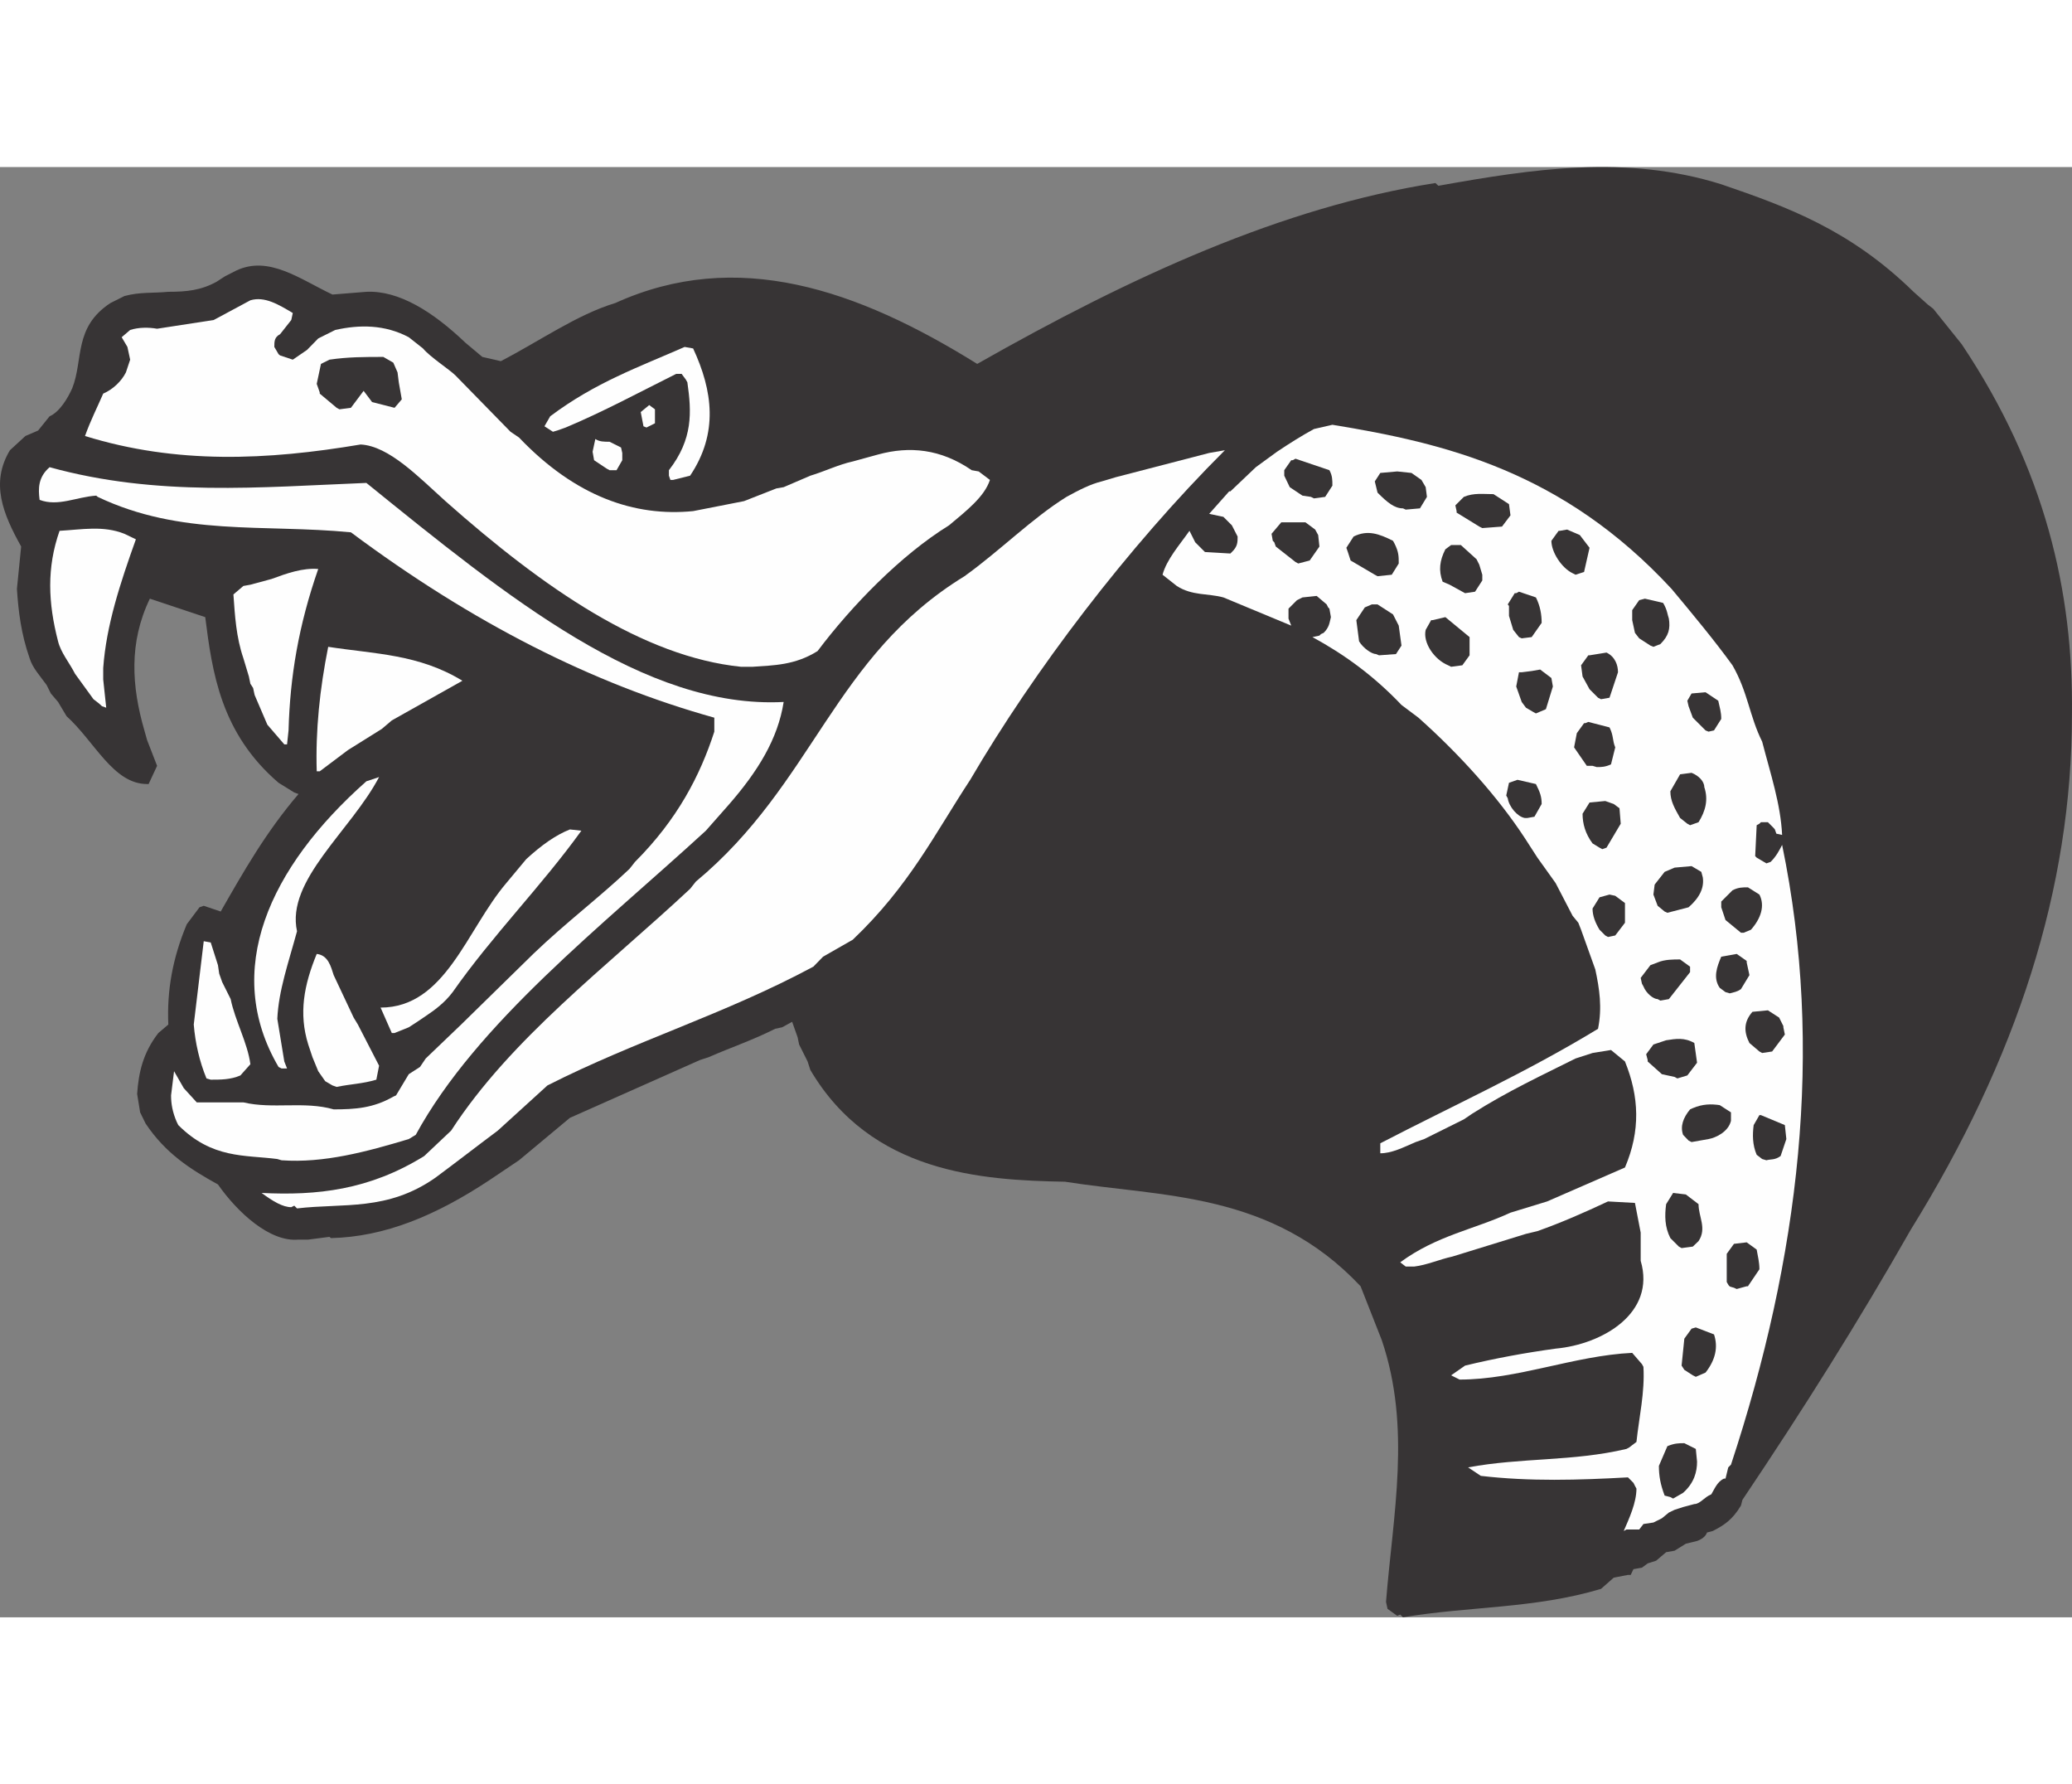 <?xml version="1.0" encoding="UTF-8"?>
<!DOCTYPE svg PUBLIC "-//W3C//DTD SVG 1.1//EN" "http://www.w3.org/Graphics/SVG/1.1/DTD/svg11.dtd">
<!-- Creator: CorelDRAW -->
<svg xmlns="http://www.w3.org/2000/svg" xml:space="preserve" width="7.848in" height="6.757in" version="1.1" style="shape-rendering:geometricPrecision; text-rendering:geometricPrecision; image-rendering:optimizeQuality; fill-rule:evenodd; clip-rule:evenodd"
viewBox="0 0 7847.73 5491.61"
 xmlns:xlink="http://www.w3.org/1999/xlink"
 xmlns:xodm="http://www.corel.com/coreldraw/odm/2003">
 <rect x="0" y="0" width="7847.73" height="5491.61" fill="#808080" stroke="none"/>
 <defs>
  <style type="text/css">
   <![CDATA[
    .fil1 {fill:#FEFEFE}
    .fil0 {fill:#373435}
   ]]>
  </style>
 </defs>
 <g id="Layer_x0020_1">
  <g id="_2008545116496">
   <path class="fil0" d="M5292.08 5485.94l-36.85 -26.45 -5.67 -26.45c26.45,-332.54 96.36,-659.41 -16.06,-991l-80.3 -204.06c-337.26,-358.99 -750.1,-337.26 -1119.48,-395.83 -316.48,-5.67 -734.04,-32.12 -964.55,-423.23l-10.39 -32.12 -32.12 -64.24 -5.67 -27.4 -20.78 -58.57 -37.79 20.78 -26.45 5.67c-85.97,43.46 -166.27,69.91 -252.24,107.7l-32.12 10.39 -493.14 219.17 -192.72 160.6 -112.42 75.58c-203.11,134.15 -395.83,214.45 -599.89,219.17l-5.67 -4.72 -80.3 10.39 -36.85 0c-107.69,10.39 -230.51,-102.03 -305.14,-208.78 -107.69,-59.52 -198.39,-118.09 -273.96,-230.51l-20.78 -42.51 -11.34 -69.91c5.67,-80.3 21.73,-154.93 80.3,-230.51l37.79 -32.12c-5.67,-128.48 16.06,-251.29 69.91,-379.77l48.18 -64.24 16.06 -5.67 64.24 21.73c85.97,-150.21 170.99,-300.42 294.75,-444.96l-16.06 -5.67 -59.52 -36.85c-219.17,-187.99 -251.29,-418.5 -277.74,-627.29l-209.73 -69.91c-80.3,166.27 -68.96,332.54 -20.78,498.81l10.39 36.84 37.79 97.31 -32.12 68.96c-5.67,0 -5.67,0 -5.67,0 -128.48,0 -198.39,-160.6 -305.14,-256.96l-32.12 -53.85 -27.4 -32.12 -16.06 -32.12c-26.45,-36.85 -52.9,-64.24 -64.24,-101.09 -32.12,-91.64 -42.51,-176.66 -48.18,-262.63l16.06 -160.6c-68.96,-123.76 -117.15,-240.9 -42.51,-364.66l58.57 -53.85 48.18 -20.78 43.45 -53.85c37.79,-16.06 69.91,-69.91 85.97,-106.75 42.51,-107.7 4.72,-230.51 144.54,-322.14l52.9 -26.45c59.52,-16.06 107.69,-10.39 166.27,-16.06 69.91,0 123.75,-5.67 182.33,-37.79l32.12 -20.78 42.51 -21.73c123.76,-58.57 240.9,32.12 364.66,90.69l128.48 -10.39c122.81,-5.67 251.29,74.63 375.05,192.72l64.24 53.85 69.91 16.06c144.54,-74.63 289.08,-176.66 433.62,-220.12 460.07,-208.78 915.42,-52.9 1370.77,230.51 583.83,-331.59 1157.27,-594.22 1735.43,-684.91l11.34 10.39c358.99,-64.24 712.31,-118.09 1071.3,-5.67 251.29,85.97 487.47,171.94 728.37,407.17l53.85 48.18 20.78 16.06 107.7 134.15c315.53,471.41 423.23,937.15 417.56,1402.89 0,659.41 -208.78,1301.81 -610.28,1949.87 -198.39,348.6 -407.17,680.19 -637.68,1023.12l-5.67 21.73c-32.12,53.85 -64.24,74.63 -106.75,96.36l-21.73 5.67c-5.67,16.06 -21.73,26.45 -37.79,32.12l-42.51 10.39 -42.51 26.45 -32.12 5.67 -37.79 32.12 -32.12 10.39 -21.73 16.06 -32.12 5.67 -10.39 21.73c-10.39,0 -10.39,0 -10.39,0l-53.85 10.39 -48.18 42.51c-252.24,75.58 -497.86,65.19 -750.1,107.7l-10.39 -10.39 -11.34 4.72z"/>
   <path class="fil1" d="M6149.88 5164.74c20.78,-48.18 48.18,-106.75 48.18,-160.6 -5.67,-10.39 -5.67,-10.39 -5.67,-10.39 -5.67,-11.34 -5.67,-11.34 -5.67,-11.34l-20.78 -20.78c-188,10.39 -370.33,16.06 -557.38,-5.67l-48.18 -32.12c203.11,-37.79 395.83,-21.73 599.89,-69.91 10.39,-5.67 10.39,-5.67 10.39,-5.67l27.4 -20.78c10.39,-96.36 32.12,-187.99 26.45,-284.36 -5.67,-10.39 -5.67,-10.39 -5.67,-10.39l-36.85 -42.51c-220.12,10.39 -434.56,101.08 -653.74,101.08l-32.12 -16.06 52.9 -36.85c113.37,-27.4 225.79,-48.18 342.93,-64.24 176.66,-16.06 380.72,-134.15 322.14,-332.54l0 -106.75 -21.73 -112.42 -102.03 -5.67c-90.69,42.51 -176.66,80.3 -267.35,112.42l-43.46 10.39 -278.69 85.97c-48.18,10.39 -96.36,32.12 -144.54,37.79l-32.12 0 -20.78 -16.06c138.87,-102.03 278.69,-123.76 417.56,-187.99l138.87 -42.51 294.75 -128.48c59.52,-139.82 53.85,-268.3 0,-401.5l-52.9 -43.46 -69.91 11.34 -64.24 20.78c-128.48,64.24 -256.96,123.76 -391.11,208.78l-32.12 21.73 -150.21 74.63 -32.12 11.34c-48.18,20.79 -90.69,42.51 -134.15,42.51l0 -37.79c278.69,-144.54 551.71,-267.35 824.73,-433.62 16.06,-80.3 5.67,-150.21 -10.39,-224.84l-53.85 -150.21 -10.39 -26.45 -21.73 -26.45 -64.24 -123.76 -68.96 -96.36 -48.18 -74.63c-102.03,-155.88 -246.57,-316.48 -402.44,-455.35l-64.24 -48.18c-106.75,-112.42 -219.17,-192.72 -337.26,-256.96l26.45 -5.67c5.67,-5.67 5.67,-5.67 5.67,-5.67 10.39,-4.72 10.39,-4.72 10.39,-4.72 21.73,-21.73 21.73,-37.79 27.4,-59.52l-5.67 -32.12c-4.72,-4.72 -4.72,-4.72 -4.72,-4.72 -5.67,-11.34 -5.67,-11.34 -5.67,-11.34l-37.79 -32.12 -53.85 5.67 -20.78 10.39c-5.67,5.67 -5.67,5.67 -5.67,5.67l-26.45 26.45 0 37.79 10.39 26.45 -256.96 -106.75c-58.57,-16.06 -118.09,-5.67 -176.66,-43.46l-53.85 -42.51c16.06,-58.57 64.24,-112.42 102.03,-166.27l21.73 43.46 16.06 16.06 20.78 20.78 96.36 5.67c5.67,-5.67 5.67,-5.67 5.67,-5.67 21.73,-20.78 21.73,-36.84 21.73,-58.57l-21.73 -42.51c-5.67,-5.67 -5.67,-5.67 -5.67,-5.67l-26.45 -26.45 -53.85 -11.34 75.58 -85.02c4.72,0 4.72,0 4.72,0l96.36 -91.64 80.3 -58.57c48.18,-32.12 91.64,-59.52 139.82,-85.97l69.91 -16.06c427.95,69.91 872.91,176.66 1284.8,621.62 80.3,96.36 160.6,192.72 230.51,289.08 58.57,102.03 64.24,192.72 112.42,289.08 32.12,123.76 69.91,236.18 75.58,353.32l-21.73 -4.72 -5.67 -16.06c-4.72,-5.67 -4.72,-5.67 -4.72,-5.67l-21.73 -21.73 -26.45 0c-5.67,5.67 -5.67,5.67 -5.67,5.67 -10.39,5.67 -10.39,5.67 -10.39,5.67l-5.67 117.14c5.67,5.67 5.67,5.67 5.67,5.67l36.85 21.73 16.06 -5.67c21.73,-21.73 32.12,-42.51 43.46,-64.24 160.6,776.55 64.24,1564.43 -193.67,2346.65l-10.39 10.39 -10.39 42.51c-5.67,0 -5.67,0 -5.67,0 -26.45,11.34 -37.79,43.45 -48.18,59.52 -26.45,10.39 -42.51,36.84 -64.24,36.84l-42.51 11.34 -32.12 10.39 -21.73 10.39 -26.45 21.73 -32.12 16.06 -37.79 5.67 -16.06 20.78 -48.18 0 -10.39 5.67z"/>
   <path class="fil0" d="M6326.54 5036.26l-21.73 -5.67c-16.06,-42.51 -21.73,-74.63 -21.73,-112.42l32.12 -74.63c27.4,-11.34 43.46,-11.34 64.24,-11.34l43.46 21.73 4.72 48.18c0,37.79 -10.39,80.3 -52.9,118.09l-37.79 21.73 -10.39 -5.67z"/>
   <path class="fil0" d="M6411.56 4575.25l-32.12 -20.78 -10.39 -16.06 10.39 -102.03 27.4 -37.79 16.06 -4.72 68.96 26.45c16.06,48.18 5.67,96.36 -32.12,144.54l-36.84 16.06 -11.34 -5.67z"/>
   <path class="fil0" d="M6567.44 4243.65c-16.06,-5.67 -16.06,0 -27.4,-21.73l0 -106.75 27.4 -37.79 48.18 -5.67 37.79 27.4c4.72,26.45 10.39,48.18 10.39,74.63l-43.46 64.24c-4.72,0 -4.72,0 -4.72,0l-37.79 10.39 -10.39 -4.72z"/>
   <path class="fil0" d="M6358.66 4087.78l-32.12 -32.12c-21.73,-42.51 -21.73,-85.02 -16.06,-128.48l26.45 -42.51 48.18 5.67 48.18 36.84c0,48.18 32.12,91.64 0,139.82l-21.73 20.78 -42.51 5.67 -10.39 -5.67z"/>
   <path class="fil1" d="M1103.25 3938.51c-32.12,0 -68.96,-21.73 -112.42,-53.85 208.78,10.39 407.17,-10.39 615.95,-139.82l102.03 -96.36c224.84,-347.65 589.5,-620.67 905.03,-915.42l21.73 -27.4c449.68,-374.1 519.59,-851.18 1017.45,-1156.32 134.15,-96.36 256.96,-220.12 386.38,-300.42 48.18,-26.45 90.69,-48.18 133.2,-58.57l53.85 -16.06 353.32 -91.64 59.52 -10.39c-370.33,369.38 -723.64,836.07 -964.54,1247.96 -134.15,204.06 -230.51,401.5 -444.96,605.56l-112.42 64.24 -36.84 37.79c-338.21,181.38 -669.8,278.69 -1007.06,449.68l-188 170.99c-85.97,64.24 -154.93,118.09 -235.23,177.6 -182.33,128.48 -348.6,96.36 -525.26,117.14l-10.39 -10.39 -11.34 5.67z"/>
   <path class="fil1" d="M1050.34 3756.18c-123.76,-16.06 -246.57,0 -375.05,-128.48 -5.67,-11.34 -5.67,-11.34 -5.67,-11.34 -16.06,-36.84 -21.73,-68.96 -21.73,-101.08l11.34 -91.64 36.85 64.24 49.12 53.85 176.66 0c112.42,26.45 229.56,-5.67 341.98,26.45 81.25,0 150.21,-4.72 225.79,-48.18 10.39,-4.72 10.39,-4.72 10.39,-4.72l48.18 -80.3 42.51 -27.4 21.73 -32.12 134.15 -128.48 273.02 -267.35c122.81,-118.09 251.29,-214.45 364.66,-322.14l20.78 -26.45c160.6,-160.6 246.57,-326.87 300.42,-493.14l0 -52.9c-461.02,-128.48 -916.37,-358.99 -1376.44,-701.92 -332.54,-32.12 -643.35,16.06 -958.88,-134.15l-5.67 -4.72c-74.63,4.72 -144.54,42.51 -214.45,16.06 -5.67,-43.45 -5.67,-85.97 37.79,-123.75 407.17,112.42 798.28,75.58 1199.78,59.52 535.65,433.62 1055.24,856.85 1580.5,829.45 -21.73,139.82 -97.3,262.63 -209.72,391.11l-85.02 96.36c-391.11,358.98 -868.19,728.37 -1098.7,1151.6l-26.45 16.06c-160.6,48.18 -321.2,91.64 -481.8,80.3l-16.06 -4.72z"/>
   <path class="fil0" d="M6674.19 3756.18l-20.79 -16.06c-16.06,-37.79 -16.06,-75.58 -11.34,-112.42l21.73 -37.79c5.67,0 5.67,0 5.67,0l90.69 37.79 5.67 52.9 -21.73 64.24c-21.73,16.06 -37.79,11.34 -53.85,16.06l-16.06 -4.72z"/>
   <path class="fil0" d="M6395.5 3686.28l-20.78 -21.73c-11.34,-32.12 0,-64.24 26.45,-96.36 10.39,-4.72 10.39,-4.72 10.39,-4.72 37.79,-16.06 69.91,-16.06 102.03,-11.34l42.51 27.4 0 32.12c-10.39,42.51 -58.57,64.24 -85.02,68.96l-64.24 11.34 -11.34 -5.67z"/>
   <path class="fil1" d="M1259.13 3477.5l-27.4 -16.06 -26.45 -37.79 -21.73 -52.9 -16.06 -48.18c-36.85,-118.09 -16.06,-225.79 32.12,-342.93 43.46,4.72 53.85,48.18 64.24,80.3l75.58 160.6 16.06 26.45 80.3 155.88 -10.39 52.9c-53.85,16.06 -96.36,16.06 -150.21,27.4l-16.06 -5.67z"/>
   <path class="fil1" d="M782.05 3451.04c-26.45,-64.24 -42.51,-134.15 -48.18,-204.06l37.79 -315.53 26.45 4.72 27.4 85.97 4.72 32.12 11.34 32.12 32.12 64.24c16.06,80.3 64.24,166.27 74.63,246.57l-37.79 42.51c-36.84,16.06 -74.63,16.06 -112.42,16.06l-16.06 -4.72z"/>
   <path class="fil0" d="M6342.6 3445.37l-48.18 -10.39 -53.85 -48.18c0,-5.67 0,-5.67 0,-5.67l-5.67 -21.73 27.4 -36.85 48.18 -16.06c36.84,-5.67 68.96,-11.34 106.75,10.39l10.39 74.63 -36.84 48.18 -37.79 11.34 -10.39 -5.67z"/>
   <path class="fil1" d="M1055.07 3407.59c0,0 0,0 0,0 -213.5,-363.71 -36.84,-754.82 332.54,-1081.69l48.18 -16.06c-106.75,203.11 -353.32,391.11 -310.81,583.83 -32.12,118.09 -69.91,224.84 -74.63,331.59l26.45 161.55 10.39 26.45 -20.78 0 -11.34 -5.67z"/>
   <path class="fil0" d="M6663.8 3349.01l-37.79 -32.12c-21.73,-42.51 -21.73,-80.3 11.34,-118.09l58.57 -5.67 42.51 27.4 16.06 32.12c0,4.72 0,4.72 0,4.72l5.67 27.4 -48.18 64.24 -37.79 5.67 -10.39 -5.67z"/>
   <path class="fil1" d="M1483.97 3279.11l-42.51 -96.36c245.63,0 325.93,-294.75 476.13,-471.41l75.58 -90.69c58.57,-53.85 112.42,-91.64 165.32,-112.42l43.46 4.72c-150.21,208.78 -337.26,396.77 -487.47,611.22 -32.12,42.51 -69.91,68.96 -102.03,90.69l-32.12 21.73 -32.12 20.78 -53.85 21.73 -10.39 0z"/>
   <path class="fil0" d="M6278.36 3150.63c-16.06,0 -43.46,-21.73 -53.85,-48.18 -5.67,-10.39 -5.67,-10.39 -5.67,-10.39l-4.72 -21.73 36.84 -48.18 27.4 -10.39c26.45,-11.34 58.57,-11.34 85.02,-11.34l37.79 27.4 0 20.78 -80.3 102.03 -32.12 5.67 -10.39 -5.67z"/>
   <path class="fil0" d="M6535.32 3124.17l-21.73 -16.06c-26.45,-37.79 -10.39,-80.3 5.67,-118.09l58.57 -10.39 37.79 26.45c0,5.67 0,5.67 0,5.67l10.39 48.18 -32.12 52.9c-16.06,11.34 -26.45,11.34 -42.51,16.06l-16.06 -4.72z"/>
   <path class="fil0" d="M6079.97 2909.72l-21.73 -21.73c-16.06,-26.45 -26.45,-52.9 -26.45,-80.3l26.45 -42.51 37.79 -10.39 21.73 4.72 36.85 27.4 0 74.63 -36.85 48.18 -27.4 5.67 -10.39 -5.67z"/>
   <path class="fil0" d="M6593.89 2899.33c0,0 0,0 0,0l-58.57 -48.18 -16.06 -48.18 0 -21.73 42.51 -42.51c21.73,-11.34 37.79,-11.34 58.57,-11.34l43.46 27.4c21.73,42.51 5.67,90.69 -32.12,133.2l-27.4 11.34 -10.39 0z"/>
   <path class="fil0" d="M6304.81 2819.04l-26.45 -21.73 -16.06 -42.51 4.72 -37.79 37.79 -48.18 37.79 -16.06 64.24 -5.67 36.85 21.73 5.67 20.78c5.67,37.79 -10.39,75.58 -53.85,113.37l-80.3 20.78 -10.39 -4.72z"/>
   <path class="fil0" d="M6058.24 2577.19l-26.45 -16.06c-27.4,-36.84 -37.79,-74.63 -37.79,-112.42l26.45 -42.51 59.52 -5.67 32.12 11.34 21.73 16.06 4.72 58.57 -53.85 90.69 -16.06 5.67 -10.39 -5.67z"/>
   <path class="fil0" d="M6390.78 2486.5l-27.4 -21.73c-20.79,-36.84 -36.85,-64.24 -36.85,-101.08l36.85 -64.24 43.45 -5.67c26.45,10.39 48.18,32.12 48.18,53.85 16.06,48.18 4.72,90.69 -21.73,133.2l-32.12 11.34 -10.39 -5.67z"/>
   <path class="fil0" d="M5774.83 2464.77c-27.4,-4.72 -59.52,-42.51 -64.24,-74.63 -5.67,-10.39 -5.67,-10.39 -5.67,-10.39l10.39 -48.18 32.12 -11.34 69.91 16.06c16.06,32.12 21.73,48.18 21.73,75.58l-27.4 48.18 -26.45 4.72 -10.39 0z"/>
   <path class="fil1" d="M1199.61 2288.11c-4.72,-154.93 11.34,-310.81 43.46,-471.41 176.66,27.4 342.93,27.4 508.25,128.48l-267.35 150.21 -37.79 32.12 -128.48 80.3 -106.75 80.3 -11.34 0z"/>
   <path class="fil0" d="M6031.79 2267.33l-21.73 0 -48.18 -69.91 10.39 -53.85 27.4 -37.79c4.72,0 4.72,0 4.72,0 11.34,-4.72 11.34,-4.72 11.34,-4.72l80.3 20.78c16.06,32.12 10.39,48.18 21.73,75.58l-16.06 64.24c-21.73,10.39 -37.79,10.39 -53.85,10.39l-16.06 -4.72z"/>
   <path class="fil1" d="M1076.8 2186.08l-64.24 -74.63 -48.18 -112.42 -5.67 -26.45 -10.39 -16.06 -5.67 -27.4 -20.78 -68.96c-27.4,-80.3 -32.12,-160.6 -37.79,-241.85l37.79 -32.12 26.45 -4.72 80.3 -21.73c58.57,-21.73 118.09,-42.51 176.66,-37.79 -74.63,214.45 -106.75,407.17 -112.42,611.23l-5.67 52.9 -10.39 0z"/>
   <path class="fil0" d="M6459.74 2133.18l-48.18 -48.18 -16.06 -43.45 -4.72 -20.78 16.06 -27.4 52.9 -4.72 48.18 32.12c5.67,26.45 11.34,42.51 11.34,68.96l-27.4 43.46 -20.78 4.72 -11.34 -4.72z"/>
   <path class="fil0" d="M5806.95 2063.27l-27.4 -16.06 -16.06 -21.73 -20.78 -58.57 10.39 -53.85c10.39,0 10.39,0 10.39,0l37.79 -4.72 32.12 -5.67 42.51 32.12 5.67 32.12 -26.45 85.97 -37.79 16.06 -10.39 -5.67z"/>
   <path class="fil1" d="M386.22 2041.54l-11.34 -10.39 -20.78 -16.06 -69.91 -96.36c-21.73,-42.51 -53.85,-80.3 -64.24,-122.81 -37.79,-145.48 -43.46,-278.69 5.67,-418.5 85.02,-4.72 165.33,-20.78 245.63,11.34l43.45 20.78c-59.52,166.27 -112.42,326.87 -123.75,487.47l0 43.45 11.34 106.75 -16.06 -5.67z"/>
   <path class="fil0" d="M6052.57 2009.42l-32.12 -32.12 -26.45 -48.18 -5.67 -42.51 27.4 -37.79c4.72,0 4.72,0 4.72,0l64.24 -10.39c33.06,16.06 43.46,48.18 43.46,74.63l-32.12 96.36 -32.12 5.67 -11.34 -5.67z"/>
   <path class="fil1" d="M2806.56 1892.28c-369.38,-37.79 -744.43,-294.75 -1119.48,-627.29 -101.09,-90.69 -213.5,-208.78 -321.2,-214.45 -353.32,59.52 -696.25,75.58 -1043.9,-32.12 20.78,-58.57 48.18,-112.42 68.96,-160.6 37.79,-16.06 69.91,-48.18 85.97,-80.3l16.06 -48.18 -10.39 -48.18 -21.73 -36.85 32.12 -27.4c32.12,-10.39 69.91,-10.39 102.03,-4.72l214.45 -33.06 138.87 -74.63c53.85,-16.06 106.75,16.06 160.6,48.18l-5.67 26.45 -42.51 53.85c-21.73,11.34 -21.73,27.4 -21.73,48.18l16.06 27.4c5.67,4.72 5.67,4.72 5.67,4.72l48.18 16.06 53.85 -36.84 42.51 -43.46 64.24 -32.12c91.64,-20.78 188,-20.78 278.69,27.4l53.85 42.51c26.45,32.12 101.08,80.3 122.81,102.03l208.78 213.5 32.12 21.73c214.45,224.84 439.29,300.42 659.41,278.69l192.72 -37.79 122.81 -48.18 27.4 -4.72 101.08 -43.46c53.85,-16.06 107.7,-42.51 160.6,-53.85l96.36 -26.45c118.09,-32.12 236.18,-21.73 354.27,59.52l26.45 4.72 42.51 32.12c-20.78,64.24 -90.69,118.09 -154.93,171.94 -182.33,112.42 -369.38,305.14 -497.86,476.13 -85.97,53.85 -166.27,53.85 -246.57,59.52l-37.79 0 -5.67 0z"/>
   <path class="fil0" d="M5484.8 1886.61c-52.9,-21.73 -96.36,-85.97 -85.02,-134.15l20.78 -36.85c5.67,0 5.67,0 5.67,0l48.18 -11.34 91.64 75.58 0 68.96 -27.4 37.79 -42.51 5.67 -11.34 -5.67z"/>
   <path class="fil0" d="M5211.78 1844.1c-16.06,0 -48.18,-21.73 -64.24,-48.18l-10.39 -80.3 32.12 -48.18 26.45 -11.34 21.73 0 58.57 37.79 21.73 42.51 10.39 75.58 -20.78 32.12 -64.24 4.72 -11.34 -4.72z"/>
   <path class="fil0" d="M6250.96 1811.98l-42.51 -27.4 -16.06 -20.78 -10.39 -48.18 0 -37.79 26.45 -37.79 21.73 -5.67 68.96 16.06c16.06,27.4 16.06,43.45 21.73,59.52 5.67,37.79 0,64.24 -32.12,96.36l-26.45 10.39 -11.34 -4.72z"/>
   <path class="fil0" d="M5753.1 1779.86l-21.73 -27.4 -16.06 -52.9 0 -37.79c-4.72,-5.67 -4.72,-5.67 -4.72,-5.67l26.45 -42.51c5.67,0 5.67,0 5.67,0 10.39,-5.67 10.39,-5.67 10.39,-5.67l64.24 21.73c16.06,32.12 21.73,64.24 21.73,96.36l-37.79 53.85 -37.79 4.72 -10.39 -4.72z"/>
   <path class="fil0" d="M5538.65 1607.92l-48.18 -26.45 -26.45 -11.34c-16.06,-42.51 -11.34,-80.3 10.39,-122.81l21.73 -16.06 36.84 0 59.52 53.85 10.39 20.78 11.34 37.79 0 21.73 -27.4 42.51 -37.79 5.67 -10.39 -5.67z"/>
   <path class="fil0" d="M5207.06 1543.68l-91.64 -53.85 -10.39 -32.12 -5.67 -16.06 27.4 -42.51c52.9,-26.45 96.36,-10.39 149.26,16.06 5.67,10.39 5.67,10.39 5.67,10.39 16.06,32.12 16.06,48.18 16.06,75.58l-26.45 42.51 -53.85 5.67 -10.39 -5.67z"/>
   <path class="fil0" d="M5956.21 1538.01c-42.51,-20.78 -80.3,-80.3 -80.3,-122.81l27.4 -37.79c4.72,0 4.72,0 4.72,0l27.4 -4.72 48.18 20.78 36.84 48.18 -20.78 91.64 -32.12 10.39 -11.34 -5.67z"/>
   <path class="fil0" d="M4906.64 1495.5l-74.63 -58.57 -5.67 -16.06c-5.67,-5.67 -5.67,-5.67 -5.67,-5.67l-4.72 -26.45 36.84 -43.46 91.64 0 36.85 27.4 11.34 20.78 4.72 43.46 -36.84 52.9 -43.46 11.34 -10.39 -5.67z"/>
   <path class="fil0" d="M5602.89 1361.35l-85.97 -52.9c0,-5.67 0,-5.67 0,-5.67l-4.72 -21.73 32.12 -32.12c37.79,-16.06 74.63,-10.39 112.42,-10.39l58.57 37.79 5.67 42.51 -32.12 42.51 -74.63 5.67 -11.34 -5.67z"/>
   <path class="fil0" d="M5313.81 1292.39c-32.12,0 -58.57,-21.73 -96.36,-59.52l-10.39 -42.51 20.78 -32.12 64.24 -5.67 53.85 5.67 37.79 26.45 16.06 27.4 4.72 36.84 -26.45 43.46 -53.85 4.72 -10.39 -4.72z"/>
   <path class="fil0" d="M4965.22 1248.93l-32.12 -4.72 -48.18 -32.12 -20.78 -43.46 0 -20.78 26.45 -37.79c5.67,0 5.67,0 5.67,0 10.39,-5.67 10.39,-5.67 10.39,-5.67l128.48 43.46c11.34,20.78 11.34,36.84 11.34,58.57l-27.4 42.51 -42.51 5.67 -11.34 -5.67z"/>
   <path class="fil1" d="M2539.21 1184.69l-5.67 -16.06 0 -20.78c91.64,-118.09 85.97,-220.12 69.91,-332.54 -5.67,-10.39 -5.67,-10.39 -5.67,-10.39l-16.06 -21.73 -20.78 0c-139.82,69.91 -278.69,144.54 -418.51,203.11l-32.12 11.34 -16.06 4.72 -32.12 -20.78 21.73 -37.79c170.99,-128.48 337.26,-187.05 509.2,-262.63l32.12 5.67c74.63,160.6 96.36,321.2 -11.34,481.8l-64.24 16.06 -10.39 0z"/>
   <path class="fil1" d="M2298.31 1142.18c0,0 0,0 0,0l-48.18 -32.12 -5.67 -32.12 10.39 -48.18c16.06,10.39 32.12,10.39 53.85,10.39l43.46 21.73 4.72 20.78 0 27.4 -21.73 37.79 -26.45 0 -10.39 -5.67z"/>
   <path class="fil1" d="M2437.18 981.58c0,0 0,0 0,0l-10.39 -53.85 32.12 -26.45 21.73 16.06 0 52.9 -32.12 16.06 -11.34 -4.72z"/>
   <path class="fil0" d="M1275.19 911.67l-64.24 -53.85c0,-4.72 0,-4.72 0,-4.72l-11.34 -32.12 16.06 -75.58 32.12 -16.06c69.91,-10.39 134.15,-10.39 204.06,-10.39l37.79 21.73 16.06 36.84 4.72 37.79 11.34 64.24 -27.4 32.12 -85.02 -21.73 -32.12 -42.51 -48.18 64.24 -43.46 5.67 -10.39 -5.67z"/>
  </g>
 </g>
</svg>
